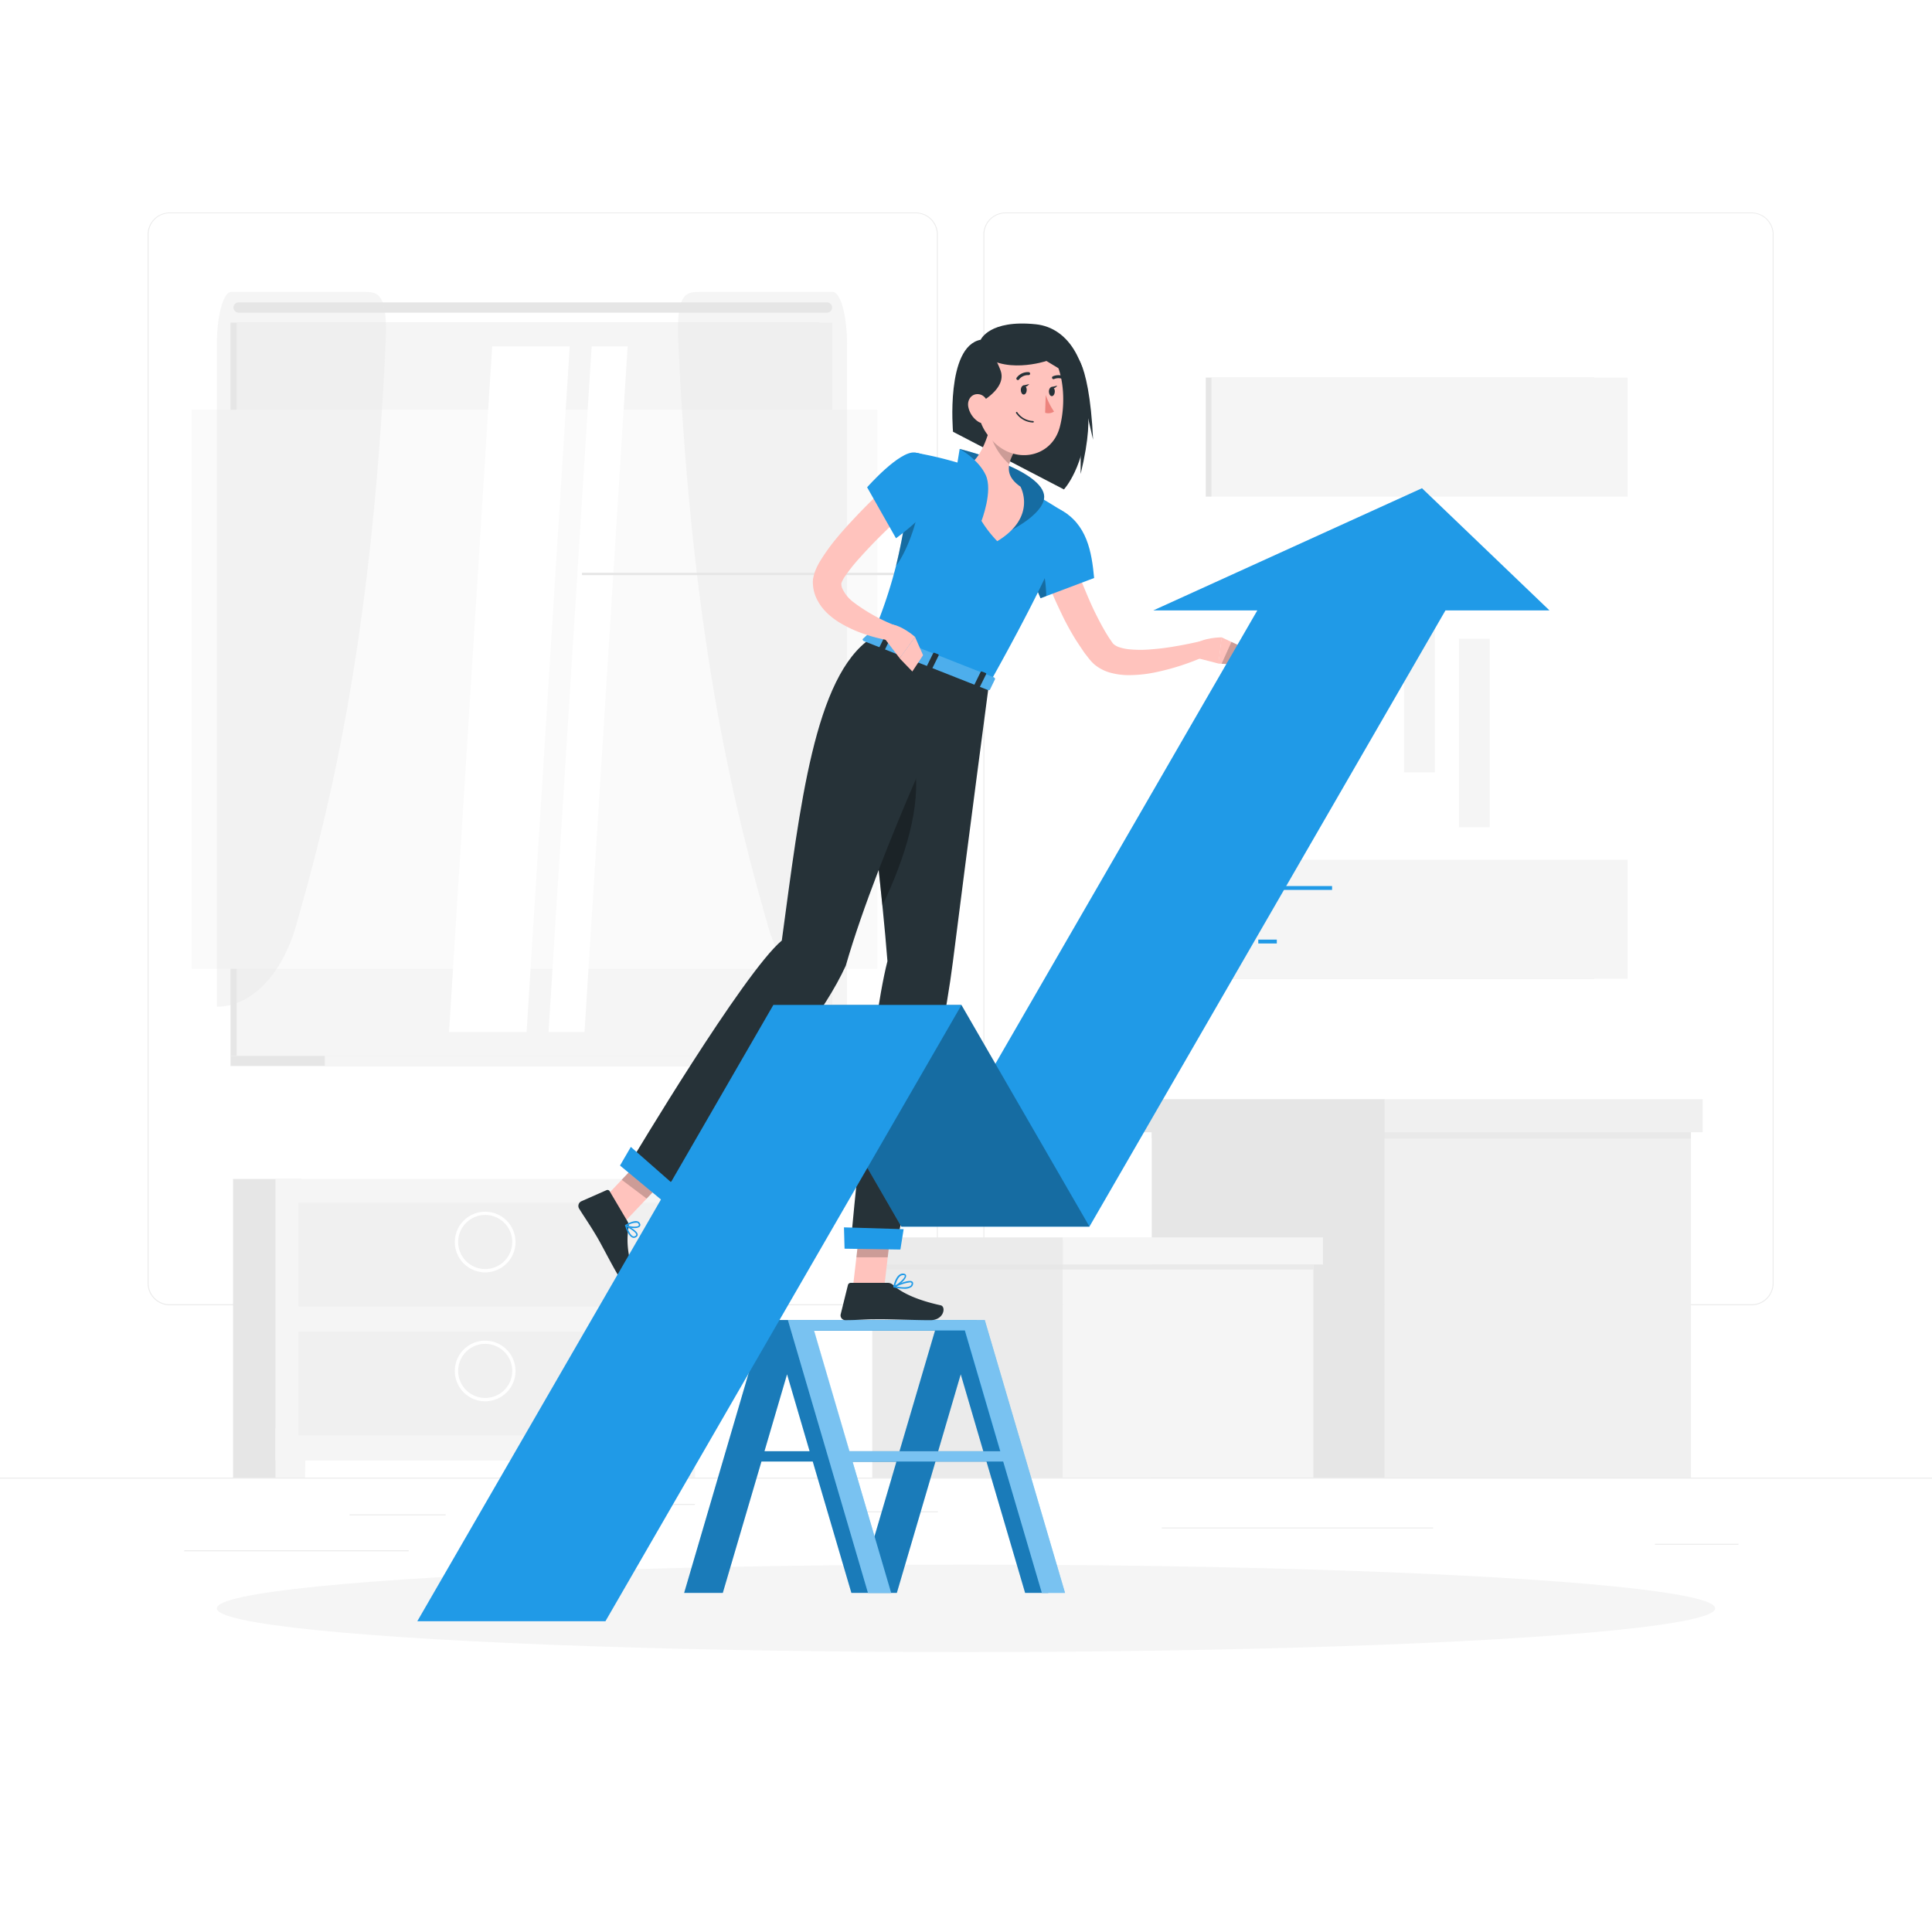 <?xml version="1.0" encoding="UTF-8"?> <svg xmlns="http://www.w3.org/2000/svg" xmlns:xlink="http://www.w3.org/1999/xlink" xmlns:svgjs="http://svgjs.com/svgjs" class="animated" id="freepik_stories-rising" viewBox="0 0 500 500" version="1.1"><style>svg#freepik_stories-rising:not(.animated) .animable {opacity: 0;}svg#freepik_stories-rising.animated #freepik--Arrow--inject-278 {animation: 1.5s Infinite linear floating;animation-delay: 0s;} @keyframes floating { 0% { opacity: 1; transform: translateY(0px); } 50% { transform: translateY(-10px); } 100% { opacity: 1; transform: translateY(0px); } } </style><g id="freepik--background-complete--inject-278" class="animable" style="transform-origin: 250px 228.23px;"><rect y="382.4" width="500" height="0.25" style="fill: rgb(235, 235, 235); transform-origin: 250px 382.525px;" id="eljl8x0i8c5rh" class="animable"></rect><rect x="90.46" y="391.92" width="24.87" height="0.25" style="fill: rgb(235, 235, 235); transform-origin: 102.895px 392.045px;" id="elnydsvzm68a" class="animable"></rect><rect x="152.33" y="389.21" width="27.5" height="0.25" style="fill: rgb(235, 235, 235); transform-origin: 166.08px 389.335px;" id="elqivv3t25hp" class="animable"></rect><rect x="47.67" y="401.21" width="58.11" height="0.25" style="fill: rgb(235, 235, 235); transform-origin: 76.725px 401.335px;" id="el2md2xqfmpg8" class="animable"></rect><rect x="428.3" y="399.53" width="21.6" height="0.25" style="fill: rgb(235, 235, 235); transform-origin: 439.1px 399.655px;" id="elznzkb1pz5uf" class="animable"></rect><rect x="214.79" y="391.14" width="27.93" height="0.25" style="fill: rgb(235, 235, 235); transform-origin: 228.755px 391.265px;" id="elih7yggh4mg9" class="animable"></rect><rect x="300.67" y="395.31" width="70.22" height="0.25" style="fill: rgb(235, 235, 235); transform-origin: 335.78px 395.435px;" id="eljr5q3zv0ahd" class="animable"></rect><path d="M237,337.8H43.91a5.71,5.71,0,0,1-5.7-5.71V60.66A5.71,5.71,0,0,1,43.91,55H237a5.71,5.71,0,0,1,5.71,5.71V332.09A5.71,5.71,0,0,1,237,337.8ZM43.91,55.2a5.46,5.46,0,0,0-5.45,5.46V332.09a5.46,5.46,0,0,0,5.45,5.46H237a5.47,5.47,0,0,0,5.46-5.46V60.66A5.47,5.47,0,0,0,237,55.2Z" style="fill: rgb(235, 235, 235); transform-origin: 140.46px 196.4px;" id="elyg6ae8dizpd" class="animable"></path><path d="M453.31,337.8H260.21a5.72,5.72,0,0,1-5.71-5.71V60.66A5.72,5.72,0,0,1,260.21,55h193.1A5.71,5.71,0,0,1,459,60.66V332.09A5.71,5.71,0,0,1,453.31,337.8ZM260.21,55.2a5.47,5.47,0,0,0-5.46,5.46V332.09a5.47,5.47,0,0,0,5.46,5.46h193.1a5.47,5.47,0,0,0,5.46-5.46V60.66a5.47,5.47,0,0,0-5.46-5.46Z" style="fill: rgb(235, 235, 235); transform-origin: 356.75px 196.4px;" id="el2cuzq3nl8wm" class="animable"></path><rect x="59.66" y="83.51" width="152.34" height="189.74" style="fill: rgb(230, 230, 230); transform-origin: 135.83px 178.38px;" id="elkezunlxop1d" class="animable"></rect><rect x="61.23" y="83.51" width="154.13" height="189.74" style="fill: rgb(245, 245, 245); transform-origin: 138.295px 178.38px;" id="elgod6d5khk9q" class="animable"></rect><path d="M61.76,80.92H214a1.34,1.34,0,0,0,1.34-1.34h0A1.34,1.34,0,0,0,214,78.25H61.76a1.34,1.34,0,0,0-1.33,1.33h0A1.34,1.34,0,0,0,61.76,80.92Z" style="fill: rgb(230, 230, 230); transform-origin: 137.885px 79.585px;" id="elq5o7549sbjr" class="animable"></path><rect x="59.66" y="273.25" width="152.34" height="2.64" style="fill: rgb(230, 230, 230); transform-origin: 135.83px 274.57px;" id="elxreatszzd6m" class="animable"></rect><rect x="84.06" y="273.25" width="146.74" height="2.64" style="fill: rgb(245, 245, 245); transform-origin: 157.43px 274.57px;" id="elwhqvdxbkh7r" class="animable"></rect><g id="elqjd2td86m5s"><rect x="49.57" y="106.04" width="177.46" height="144.68" style="fill: rgb(250, 250, 250); transform-origin: 138.3px 178.38px; transform: rotate(90deg);" class="animable"></rect></g><polygon points="116.21 267.11 127.37 89.65 147.44 89.65 136.28 267.11 116.21 267.11" style="fill: rgb(255, 255, 255); transform-origin: 131.825px 178.38px;" id="elquusgisjc3" class="animable"></polygon><polygon points="141.96 267.11 153.12 89.65 162.43 89.65 151.27 267.11 141.96 267.11" style="fill: rgb(255, 255, 255); transform-origin: 152.195px 178.38px;" id="eltwjs6vfqbze" class="animable"></polygon><g id="eltvzhcirgc6"><rect x="150.62" y="148.24" width="119.45" height="0.6" style="fill: rgb(230, 230, 230); transform-origin: 210.345px 148.54px; transform: rotate(90deg);" class="animable"></rect></g><g id="elbiykmfs3cjr"><g style="opacity: 0.4; transform-origin: 78.004px 168.045px;" class="animable"><path d="M56.11,89.34v171.2h0c8.87,0,16.88-8.23,20.51-21,7.69-26.93,19.54-71,23.2-151.15.56-12.38-2-12.84-5.38-12.84H59.82C57.77,75.58,56.11,81.74,56.11,89.34Z" style="fill: rgb(230, 230, 230); transform-origin: 78.004px 168.045px;" id="elajf7z3y0b5" class="animable"></path></g></g><g id="elcfkkvpn0d5h"><g style="opacity: 0.4; transform-origin: 197.336px 168.045px;" class="animable"><path d="M219.23,89.34v171.2h0c-8.86,0-16.87-8.23-20.51-21-7.68-26.93-19.53-71-23.2-151.15-.56-12.38,2-12.84,5.38-12.84h34.62C217.57,75.58,219.23,81.74,219.23,89.34Z" style="fill: rgb(230, 230, 230); transform-origin: 197.336px 168.045px;" id="el5bsc6mledl8" class="animable"></path></g></g><rect x="162.16" y="305.12" width="17.67" height="77.27" style="fill: rgb(230, 230, 230); transform-origin: 170.995px 343.755px;" id="eljmafe91desr" class="animable"></rect><polygon points="172.18 382.4 179.83 382.4 179.83 369.58 172 369.58 172.18 382.4" style="fill: rgb(245, 245, 245); transform-origin: 175.915px 375.99px;" id="elbndieroaw5a" class="animable"></polygon><rect x="60.31" y="305.12" width="17.67" height="77.27" style="fill: rgb(230, 230, 230); transform-origin: 69.145px 343.755px;" id="elf5xwyi8zkvi" class="animable"></rect><rect x="71.3" y="305.12" width="108.53" height="72.86" style="fill: rgb(245, 245, 245); transform-origin: 125.565px 341.55px;" id="elxx12kj2nx6" class="animable"></rect><polygon points="78.95 382.4 71.3 382.4 71.3 369.58 79.14 369.58 78.95 382.4" style="fill: rgb(245, 245, 245); transform-origin: 75.22px 375.99px;" id="eloqfj0d7a8pe" class="animable"></polygon><rect x="77.24" y="311.25" width="96.66" height="26.87" style="fill: rgb(240, 240, 240); transform-origin: 125.57px 324.685px;" id="elsinvf27mqp" class="animable"></rect><path d="M125.57,329.29a7.85,7.85,0,1,1,7.84-7.84A7.85,7.85,0,0,1,125.57,329.29Zm0-14.86a7,7,0,1,0,7,7A7,7,0,0,0,125.57,314.43Z" style="fill: rgb(255, 255, 255); transform-origin: 125.56px 321.44px;" id="eleilpwluf5zb" class="animable"></path><rect x="77.24" y="344.62" width="96.66" height="26.87" style="fill: rgb(240, 240, 240); transform-origin: 125.57px 358.055px;" id="elvn71nkoa0y" class="animable"></rect><path d="M125.57,362.66a7.85,7.85,0,1,1,7.84-7.85A7.86,7.86,0,0,1,125.57,362.66Zm0-14.87a7,7,0,1,0,7,7A7,7,0,0,0,125.57,347.79Z" style="fill: rgb(255, 255, 255); transform-origin: 125.56px 354.81px;" id="elq449uiu92mh" class="animable"></path><g id="elcl7ra1g1q2g"><rect x="298.07" y="293.02" width="60.3" height="89.37" style="fill: rgb(230, 230, 230); transform-origin: 328.22px 337.705px; transform: rotate(180deg);" class="animable"></rect></g><rect x="358.36" y="293.02" width="79.25" height="89.37" style="fill: rgb(240, 240, 240); transform-origin: 397.985px 337.705px;" id="elsay0gaz37k" class="animable"></rect><g id="elt5snsht9zoe"><rect x="298.07" y="285.41" width="139.54" height="9.26" style="fill: rgb(230, 230, 230); opacity: 0.7; mix-blend-mode: multiply; transform-origin: 367.84px 290.04px; transform: rotate(180deg);" class="animable"></rect></g><g id="el64n6r9ieco2"><rect x="295.03" y="284.47" width="63.34" height="8.56" style="fill: rgb(230, 230, 230); transform-origin: 326.7px 288.75px; transform: rotate(180deg);" class="animable"></rect></g><rect x="358.36" y="284.47" width="82.29" height="8.56" style="fill: rgb(240, 240, 240); transform-origin: 399.505px 288.75px;" id="el9uybkm518gl" class="animable"></rect><g id="el6wysldjzv56"><rect x="225.75" y="327.23" width="49.33" height="55.16" style="fill: rgb(235, 235, 235); transform-origin: 250.415px 354.81px; transform: rotate(180deg);" class="animable"></rect></g><rect x="275.07" y="327.23" width="64.83" height="55.16" style="fill: rgb(245, 245, 245); transform-origin: 307.485px 354.81px;" id="elenq6m9apafo" class="animable"></rect><g id="elbfzw18csjbc"><rect x="225.75" y="321" width="114.16" height="7.57" style="fill: rgb(230, 230, 230); opacity: 0.7; mix-blend-mode: multiply; transform-origin: 282.83px 324.785px; transform: rotate(180deg);" class="animable"></rect></g><g id="eltl47p1id7m"><rect x="223.26" y="320.23" width="51.82" height="7" style="fill: rgb(235, 235, 235); transform-origin: 249.17px 323.73px; transform: rotate(180deg);" class="animable"></rect></g><rect x="275.07" y="320.23" width="67.32" height="7" style="fill: rgb(245, 245, 245); transform-origin: 308.73px 323.73px;" id="elpnagn3taptm" class="animable"></rect><rect x="312.05" y="97.72" width="100.56" height="155.57" style="fill: rgb(230, 230, 230); transform-origin: 362.33px 175.505px;" id="el0uhnvhyu48i" class="animable"></rect><rect x="313.51" y="97.72" width="107.7" height="155.57" style="fill: rgb(245, 245, 245); transform-origin: 367.36px 175.505px;" id="eljjz6xmipz2i" class="animable"></rect><g id="elj4n5evc0e9q"><rect x="296.44" y="128.52" width="141.84" height="93.97" rx="5.4" style="fill: rgb(255, 255, 255); transform-origin: 367.36px 175.505px; transform: rotate(90deg);" class="animable"></rect></g><g id="elocn65fm8nw9"><rect x="363.38" y="151.11" width="7.96" height="48.79" style="fill: rgb(245, 245, 245); transform-origin: 367.36px 175.505px; transform: rotate(45deg);" class="animable"></rect></g><g id="elhi197jrrcl"><rect x="349.19" y="136.92" width="7.96" height="48.79" style="fill: rgb(245, 245, 245); transform-origin: 353.17px 161.315px; transform: rotate(45deg);" class="animable"></rect></g><g id="el6j49h8aii7a"><rect x="377.57" y="165.3" width="7.96" height="48.79" style="fill: rgb(245, 245, 245); transform-origin: 381.55px 189.695px; transform: rotate(45deg);" class="animable"></rect></g></g><g id="freepik--Shadow--inject-278" class="animable" style="transform-origin: 250px 416.24px;"><ellipse id="freepik--path--inject-278" cx="250" cy="416.24" rx="193.89" ry="11.32" style="fill: rgb(245, 245, 245); transform-origin: 250px 416.24px;" class="animable"></ellipse></g><g id="freepik--Character--inject-278" class="animable" style="transform-origin: 235.611px 247.984px;"><path d="M251.66,345.48l1.13-3.87h-55l-20.73,70.63h10l10-34h13.28l10,34h11.76l10-34H255.3l10,34h6Zm-53.82,30.1,5.85-19.92,5.84,19.92ZM224.15,405l-7.84-26.72H232Zm8.64-29.42H215.51l-8.83-30.1.34-1.17H242Zm10,0,5.85-19.92,5.84,19.92Z" style="fill: rgb(32, 154, 231); transform-origin: 224.18px 376.925px;" id="elbdv0wq0pdlo" class="animable"></path><g id="el971or0odv6c"><path d="M251.66,345.48l1.13-3.87h-55l-20.73,70.63h10l10-34h13.28l10,34h11.76l10-34H255.3l10,34h6Zm-53.82,30.1,5.85-19.92,5.84,19.92ZM224.15,405l-7.84-26.72H232Zm8.64-29.42H215.51l-8.83-30.1.34-1.17H242Zm10,0,5.85-19.92,5.84,19.92Z" style="opacity: 0.2; transform-origin: 224.18px 376.925px;" class="animable"></path></g><path d="M254.85,341.61H203.9l20.73,70.63h6l-10-34h39l10,34h6Zm-35,34-9.18-31.27h39l9.17,31.27Z" style="fill: rgb(32, 154, 231); transform-origin: 239.765px 376.925px;" id="elum3mq84nxgq" class="animable"></path><g id="el85nudqson2j"><path d="M254.85,341.61H203.9l20.73,70.63h6l-10-34h39l10,34h6m-55.73-36.66-9.18-31.27h39l9.17,31.27Z" style="fill: rgb(255, 255, 255); opacity: 0.4; transform-origin: 239.765px 376.925px;" class="animable"></path></g><path d="M253.81,87.92s2.21-5.25,14.25-4c8.75.91,14.07,10.33,13.41,23.66s-6.13,19.08-6.13,19.08l-28.7-14.92S244.68,89.67,253.81,87.92Z" style="fill: rgb(38, 50, 56); transform-origin: 263.994px 105.194px;" id="elxjhtn1om41" class="animable"></path><path d="M279.67,102v20.67C284.17,104.06,279.67,102,279.67,102Z" style="fill: rgb(38, 50, 56); transform-origin: 280.67px 112.335px;" id="elif1vvbkr1jm" class="animable"></path><path d="M278.21,93.66l4.68,20.13C281.85,91.25,277,90.21,278.21,93.66Z" style="fill: rgb(38, 50, 56); transform-origin: 280.454px 102.984px;" id="els76f8s96it" class="animable"></path><path d="M277.46,144.19c.73,1.94,1.5,4,2.32,6s1.64,4,2.53,6,1.84,3.86,2.83,5.7c.51.91,1,1.8,1.56,2.66.26.46.55.83.83,1.26l.37.54a1.81,1.81,0,0,0,.18.23,4,4,0,0,0,1.53.9,11.69,11.69,0,0,0,2.53.55,31,31,0,0,0,6,0,61.21,61.21,0,0,0,6.36-.83c2.13-.35,4.3-.82,6.37-1.29l1.35,3.77A62.63,62.63,0,0,1,299,174a33.92,33.92,0,0,1-7.32.72,18.16,18.16,0,0,1-4.07-.56,10.94,10.94,0,0,1-4.35-2.18,10.07,10.07,0,0,1-1-1c-.18-.2-.25-.3-.35-.42l-.29-.36c-.37-.49-.79-1-1.12-1.47l-1-1.49-1-1.51a70,70,0,0,1-3.41-6.14c-1-2.09-2-4.18-2.88-6.3s-1.7-4.23-2.44-6.5Z" style="fill: rgb(255, 195, 189); transform-origin: 290.995px 159.456px;" id="el430ajydyy0c" class="animable"></path><path d="M310.35,170.44l5,1.29.85-6.78s-5.07-.06-7.49,2.17Z" style="fill: rgb(255, 195, 189); transform-origin: 312.455px 168.34px;" id="el8f72rzevrgi" class="animable"></path><polygon points="321.54 172.12 320.83 167.12 316.15 164.95 315.31 171.73 321.54 172.12" style="fill: rgb(255, 195, 189); transform-origin: 318.425px 168.535px;" id="el120vlv94n08o" class="animable"></polygon><g id="el5dlk7joyf54"><polygon points="321.54 172.12 320.83 167.12 318.7 166.13 316.15 171.78 321.54 172.12" style="opacity: 0.2; transform-origin: 318.845px 169.125px;" class="animable"></polygon></g><path d="M263.55,138.73c.31,2.6,2.2,7.61,3.74,11.36,1.12,2.7,2,4.73,2,4.73l1.49-.56,12.38-4.67c-.63-6.72-1.81-14.06-8.89-17.76C269.87,129.5,263,134.08,263.55,138.73Z" style="fill: rgb(32, 154, 231); transform-origin: 273.339px 143.012px;" id="elttdssbri5n" class="animable"></path><g id="eltu5wrkrixfk"><path d="M267.29,150.09c1.12,2.7,2,4.73,2,4.73l1.49-.56c-.08-2.64-.41-6.82-1.73-8.77A11.43,11.43,0,0,0,267.29,150.09Z" style="opacity: 0.3; transform-origin: 269.035px 150.155px;" class="animable"></path></g><polygon points="220.68 333.59 228.7 334.35 230.85 315.85 222.84 315.09 220.68 333.59" style="fill: rgb(255, 195, 189); transform-origin: 225.765px 324.72px;" id="eld7pjmqhvm4" class="animable"></polygon><polygon points="154.67 311.9 161.13 316.77 173.98 303.21 167.52 298.35 154.67 311.9" style="fill: rgb(255, 195, 189); transform-origin: 164.325px 307.56px;" id="elwmehxz93k6e" class="animable"></polygon><path d="M162.4,316.1l-4.63-7.83a.63.63,0,0,0-.8-.26l-6.55,2.89a1.34,1.34,0,0,0-.55,1.88c1.67,2.69,2.6,3.91,4.64,7.35,1.25,2.12,3.72,7,5.45,9.91s4.64,1.31,4.17-.07c-2.09-6.17-1.87-9.67-1.46-12.45A2.11,2.11,0,0,0,162.4,316.1Z" style="fill: rgb(38, 50, 56); transform-origin: 156.932px 319.814px;" id="elmxia35rss1h" class="animable"></path><path d="M229.72,332h-9.55a.76.76,0,0,0-.73.58l-1.87,7.55a1.23,1.23,0,0,0,1.21,1.52c3.36,0,5-.24,9.16-.24,2.58,0,9.26.25,12.83.25s4.12-3.53,2.67-3.85c-6.52-1.43-10.3-3.4-12.35-5.29A2,2,0,0,0,229.72,332Z" style="fill: rgb(38, 50, 56); transform-origin: 230.86px 336.83px;" id="elikv2g31dn5" class="animable"></path><g id="elb3ajjgbrob"><polygon points="230.85 315.85 229.74 325.39 221.63 325.39 222.83 315.09 230.85 315.85" style="opacity: 0.2; transform-origin: 226.24px 320.24px;" class="animable"></polygon></g><g id="elfcw4ickhie6"><polygon points="167.52 298.35 173.97 303.22 167.35 310.2 160.89 305.33 167.52 298.35" style="opacity: 0.2; transform-origin: 167.43px 304.275px;" class="animable"></polygon></g><path d="M225.5,165.1l30.43,12c23.24-41.55,20.29-44,20.29-44s-4.8-3.2-9.83-5.93c-.76-.41-1.53-.81-2.29-1.2a105.13,105.13,0,0,0-13.81-5.45c-.7-.24-1.39-.46-2.09-.68a97.72,97.72,0,0,0-11.46-2.7c-.72,5.92-1.4,10.92-2.1,15.26-.9,5.66-1.8,10.18-2.76,14.08A122.17,122.17,0,0,1,225.5,165.1Z" style="fill: rgb(32, 154, 231); transform-origin: 250.92px 147.12px;" id="el0lw98j8mgqv" class="animable"></path><g id="elpkaas3ten8"><path d="M231.88,146.45c3.16-4.08,6.43-13.78,5.85-17.54l-3.09,3.46C233.74,138,232.84,142.55,231.88,146.45Z" style="opacity: 0.3; transform-origin: 234.839px 137.68px;" class="animable"></path></g><path d="M270.18,128c-1.27-6.78-21.82-11.81-21.82-11.81L260,136.39l1.84.74S271,132.51,270.18,128Z" style="fill: rgb(32, 154, 231); transform-origin: 259.296px 126.66px;" id="el19wcmvmrjgj" class="animable"></path><g id="elx6lm8zek72m"><path d="M270.18,128c-1.27-6.78-21.82-11.81-21.82-11.81L260,136.39l1.84.74S271,132.51,270.18,128Z" style="opacity: 0.3; transform-origin: 259.296px 126.66px;" class="animable"></path></g><path d="M255.89,111.77c-1.18,3.85-3,7.61-5.61,8.72,0,0-1.41,10,7.81,19.57,10.43-6.32,6-14.12,6-14.12-4.53-3.15-3.42-6.51-.07-11.52l-3.4-3.08A2.56,2.56,0,0,0,255.89,111.77Z" style="fill: rgb(255, 195, 189); transform-origin: 257.614px 125.004px;" id="elogju6ryrtcd" class="animable"></path><path d="M247.79,119.69l.57-3.5s4.75,2.56,6.72,6.7S254,134.83,254,134.83l-7.38-7.05Z" style="fill: rgb(32, 154, 231); transform-origin: 251.181px 125.51px;" id="el8r4t4t4ttqs" class="animable"></path><g id="eltlvxosb3f9e"><path d="M260.63,111.33a2.57,2.57,0,0,0-4.61.09,16.79,16.79,0,0,0,5.19,8.72,17.28,17.28,0,0,1,2.81-5.72Z" style="opacity: 0.2; transform-origin: 260.02px 115.04px;" class="animable"></path></g><path d="M252.63,98c.22,8.06.15,11.47,4,15.81,5.8,6.54,15.47,4.72,17.62-3.2,1.93-7.12,1.24-19.1-6.38-22.73A10.6,10.6,0,0,0,252.63,98Z" style="fill: rgb(255, 195, 189); transform-origin: 263.888px 102.298px;" id="elt9kt3bl78dg" class="animable"></path><path d="M253.4,90.92c6,6.34,17.42,2.5,17.42,2.5l6,3.63-3.18-7.22-7-4.11S250.33,87.67,253.4,90.92Z" style="fill: rgb(38, 50, 56); transform-origin: 264.918px 91.385px;" id="el9r4lic89iva" class="animable"></path><path d="M254.06,88.42a19.24,19.24,0,0,1,4.83,7.33c2,5-6,8.83-6,8.83S246.39,97.75,254.06,88.42Z" style="fill: rgb(38, 50, 56); transform-origin: 254.765px 96.5px;" id="el6ugm6tks7vu" class="animable"></path><path d="M250.6,105.32a6,6,0,0,0,2.5,3.76c1.71,1.15,3.15-.23,3.17-2.19,0-1.76-.85-4.48-2.8-4.84S250.22,103.44,250.6,105.32Z" style="fill: rgb(255, 195, 189); transform-origin: 253.402px 105.751px;" id="el3lvnqe2536j" class="animable"></path><path d="M255.93,177.1s-5.39,40.62-9.33,71.86C243.47,273.79,232,321.65,232,321.65l-11.71-1.16s4.89-54.31,9.38-71.74c-2.77-35.85-10-70.56,1.81-81.47Z" style="fill: rgb(38, 50, 56); transform-origin: 238.11px 244.465px;" id="elc93pgyu3if" class="animable"></path><polygon points="218.42 317.64 233.86 318.11 233.02 323.38 218.57 323.16 218.42 317.64" style="fill: rgb(32, 154, 231); transform-origin: 226.14px 320.51px;" id="elvgc2ha339so" class="animable"></polygon><g id="el1v2ny58dqys"><path d="M236.72,198.09,225,188.35c-.41,12.53,1.64,28.73,3.37,46C234.3,221.93,238.41,208.64,236.72,198.09Z" style="opacity: 0.3; transform-origin: 231.025px 211.35px;" class="animable"></path></g><path d="M249.25,174.58s-21.68,45.19-30.36,75.33c-10.84,23.83-47.26,58-47.26,58l-8.3-7.41s29.11-48.81,39-57.09c4.74-34.91,8.45-68.43,23.16-78.29Z" style="fill: rgb(38, 50, 56); transform-origin: 206.29px 236.515px;" id="elmo6nj41sdbq" class="animable"></path><polygon points="171.23 310.57 160.46 301.64 163.26 296.82 175.07 307.19 171.23 310.57" style="fill: rgb(32, 154, 231); transform-origin: 167.765px 303.695px;" id="el64mgsqpo204" class="animable"></polygon><path d="M225.7,163.12l-2.37,2.21c-.18.17,0,.49.34.62l31.91,12.59c.28.11.55.07.63-.1l1.28-2.64c.08-.18-.1-.44-.4-.56l-30.81-12.16A.58.58,0,0,0,225.7,163.12Z" style="fill: rgb(32, 154, 231); transform-origin: 240.384px 170.811px;" id="el3tpz0wkhpyz" class="animable"></path><g id="elevglyvs38z4"><path d="M225.7,163.12l-2.37,2.21c-.18.17,0,.49.34.62l31.91,12.59c.28.11.55.07.63-.1l1.28-2.64c.08-.18-.1-.44-.4-.56l-30.81-12.16A.58.58,0,0,0,225.7,163.12Z" style="fill: rgb(255, 255, 255); opacity: 0.2; transform-origin: 240.384px 170.811px;" class="animable"></path></g><path d="M228.58,168.23l-.83-.33c-.16-.06-.25-.2-.21-.3l1.69-3.41c.05-.1.22-.13.38-.07l.83.33c.16.06.26.2.21.3L229,168.17C228.92,168.27,228.74,168.3,228.58,168.23Z" style="fill: rgb(38, 50, 56); transform-origin: 229.097px 166.179px;" id="elaluo7is7q3t" class="animable"></path><path d="M253.16,177.93l-.83-.33c-.16-.06-.26-.2-.21-.3l1.68-3.42c0-.1.23-.13.39-.06l.83.32c.16.07.26.2.21.3l-1.69,3.42C253.49,178,253.32,178,253.16,177.93Z" style="fill: rgb(38, 50, 56); transform-origin: 253.675px 175.879px;" id="ele1t9t8uy2ob" class="animable"></path><path d="M240.87,173.08l-.83-.33c-.16-.06-.26-.2-.21-.3l1.68-3.42c.05-.1.23-.13.39-.06l.83.33c.16.06.26.19.21.3L241.26,173C241.21,173.11,241,173.14,240.87,173.08Z" style="fill: rgb(38, 50, 56); transform-origin: 241.385px 171.021px;" id="elc9pwrv85l3q" class="animable"></path><path d="M264.18,100.88c0,.66.31,1.21.73,1.23s.78-.49.8-1.14-.31-1.21-.73-1.23S264.21,100.23,264.18,100.88Z" style="fill: rgb(38, 50, 56); transform-origin: 264.945px 100.925px;" id="ele6bv0xls3ac" class="animable"></path><path d="M271.45,101.29c0,.65.31,1.2.73,1.23s.77-.49.8-1.15-.31-1.2-.73-1.22S271.48,100.64,271.45,101.29Z" style="fill: rgb(38, 50, 56); transform-origin: 272.216px 101.335px;" id="el3xnca6tq6sc" class="animable"></path><path d="M272.07,100.17l1.56-.36S272.79,101,272.07,100.17Z" style="fill: rgb(38, 50, 56); transform-origin: 272.85px 100.137px;" id="el8cjecy2telo" class="animable"></path><path d="M270.63,102.21a18.11,18.11,0,0,0,2.16,4.3,2.71,2.71,0,0,1-2.31.31Z" style="fill: rgb(237, 132, 126); transform-origin: 271.635px 104.58px;" id="el7zrq26u8b2x" class="animable"></path><path d="M267.43,109.34a.24.24,0,0,0,.12-.18.21.21,0,0,0-.19-.2,5.2,5.2,0,0,1-4.08-2.26.2.2,0,0,0-.26-.07.21.21,0,0,0-.07.27,5.57,5.57,0,0,0,4.4,2.45Z" style="fill: rgb(38, 50, 56); transform-origin: 265.238px 107.979px;" id="ell48we3uh55" class="animable"></path><path d="M263.55,98.34a.31.31,0,0,0,.16-.12,2.94,2.94,0,0,1,2.46-1.14.39.39,0,0,0,.42-.34.4.4,0,0,0-.34-.43,3.64,3.64,0,0,0-3.13,1.42.39.39,0,0,0,.06.54A.39.39,0,0,0,263.55,98.34Z" style="fill: rgb(38, 50, 56); transform-origin: 264.815px 97.331px;" id="el7jrerggep59" class="animable"></path><path d="M276.05,98.21a.1.1,0,0,0,0,0,.4.4,0,0,0-.14-.53,3.7,3.7,0,0,0-3.45-.28.39.39,0,0,0-.16.51.39.39,0,0,0,.51.18,3,3,0,0,1,2.73.25A.36.36,0,0,0,276.05,98.21Z" style="fill: rgb(38, 50, 56); transform-origin: 274.18px 97.748px;" id="elm7p97118uw" class="animable"></path><path d="M163.65,320.28l.12.05a1.05,1.05,0,0,0,1-.27.65.65,0,0,0,.26-.61c-.13-1-2.71-2.31-3-2.45a.17.17,0,0,0-.2,0,.19.19,0,0,0-.06.2C162.09,318.22,162.74,319.89,163.65,320.28Zm-1.36-2.73c1,.55,2.31,1.41,2.37,1.95a.27.27,0,0,1-.12.27.72.72,0,0,1-.67.19C163.35,319.8,162.77,318.91,162.29,317.55Z" style="fill: rgb(32, 154, 231); transform-origin: 163.399px 318.665px;" id="elyclw21zqj0d" class="animable"></path><path d="M162.06,317.43c.88.39,2.83.64,3.45.05a.67.67,0,0,0,.12-.83,1,1,0,0,0-.63-.57c-1.1-.34-3.06.87-3.14.93a.19.19,0,0,0-.09.17.19.19,0,0,0,.1.16Zm2.91-.95a.64.64,0,0,1,.32.33c.1.23,0,.33,0,.39-.41.39-2,.29-2.88-.05a4.26,4.26,0,0,1,2.51-.7Z" style="fill: rgb(32, 154, 231); transform-origin: 163.746px 316.925px;" id="ellpqcvcacp8" class="animable"></path><path d="M234,333.53a3.12,3.12,0,0,0,1.85-.45,1.16,1.16,0,0,0,.46-.92.57.57,0,0,0-.25-.52c-.89-.58-4.1.89-4.73,1.2a.17.17,0,0,0-.1.19.2.2,0,0,0,.15.17A13.17,13.17,0,0,0,234,333.53Zm1.47-1.65a.65.65,0,0,1,.38.08.19.19,0,0,1,.08.18.79.79,0,0,1-.32.64c-.55.42-1.86.48-3.58.16A11.61,11.61,0,0,1,235.47,331.88Z" style="fill: rgb(32, 154, 231); transform-origin: 233.769px 332.522px;" id="elcug67t6cdd4" class="animable"></path><path d="M231.42,333.2h.07c1.07-.45,3.19-2.19,3-3.09,0-.2-.17-.44-.66-.5-1.91-.23-2.61,3.22-2.64,3.37a.16.16,0,0,0,.07.18A.18.18,0,0,0,231.42,333.2ZM233.7,330h.13c.2,0,.31.08.33.17.08.53-1.38,1.9-2.46,2.5C231.93,331.82,232.56,330,233.7,330Z" style="fill: rgb(32, 154, 231); transform-origin: 232.843px 331.402px;" id="eljem48osppvn" class="animable"></path><path d="M264.8,99.77l1.56-.37S265.52,100.58,264.8,99.77Z" style="fill: rgb(38, 50, 56); transform-origin: 265.58px 99.727px;" id="elyeuevu6d2gk" class="animable"></path><path d="M236.75,130.21c-3.23,3-6.49,6.11-9.61,9.23-1.56,1.57-3.07,3.17-4.51,4.78a44.42,44.42,0,0,0-3.89,4.85,8.74,8.74,0,0,0-1,1.86s0,0,0,0,0-.13,0,0a2.29,2.29,0,0,0,0,.37,4.29,4.29,0,0,0,.16.81,9.35,9.35,0,0,0,3.06,3.8A45.42,45.42,0,0,0,232,162l-1,3.89c-1.25-.18-2.37-.42-3.54-.7a35.81,35.81,0,0,1-3.46-1,32.13,32.13,0,0,1-6.76-3.09,18.75,18.75,0,0,1-3.22-2.48,13,13,0,0,1-2.7-3.73,10,10,0,0,1-.79-2.46,9.7,9.7,0,0,1-.15-1.32,6.49,6.49,0,0,1,0-.87c0-.28.07-.59.12-.83a11.11,11.11,0,0,1,.82-2.45c.31-.68.64-1.28,1-1.86a50.72,50.72,0,0,1,4.34-6c1.52-1.83,3.1-3.56,4.7-5.25,3.2-3.4,6.49-6.57,10-9.68Z" style="fill: rgb(255, 195, 189); transform-origin: 223.558px 145.03px;" id="elaon6orgibxw" class="animable"></path><path d="M228.84,165.12l4,5.24,4-5.51s-3.75-3.4-7-3.33Z" style="fill: rgb(255, 195, 189); transform-origin: 232.84px 165.939px;" id="el944d828ic3d" class="animable"></path><polygon points="236.11 173.78 238.89 169.57 236.82 164.85 232.81 170.36 236.11 173.78" style="fill: rgb(255, 195, 189); transform-origin: 235.85px 169.315px;" id="elqyiyl5ftbw" class="animable"></polygon><path d="M236.74,117.11c-4-.46-12.33,9-12.33,9l7.47,13.19s11.07-7.83,10.66-12.84C242.18,122.06,241.83,117.69,236.74,117.11Z" style="fill: rgb(32, 154, 231); transform-origin: 233.481px 128.197px;" id="elfcpkmk7rwce" class="animable"></path></g><g id="freepik--Arrow--inject-278" class="animable animator-active" style="transform-origin: 254.505px 272.96px;"><g id="elvc4nmmagvc9"><rect x="325.64" y="243.17" width="4.8" height="1" style="fill: rgb(32, 154, 231); transform-origin: 328.04px 243.67px; transform: rotate(-59.98deg);" class="animable"></rect></g><g id="elnt3b212t4v"><rect x="327.36" y="229.31" width="17.38" height="1" style="fill: rgb(32, 154, 231); transform-origin: 336.05px 229.81px; transform: rotate(-59.98deg);" class="animable"></rect></g><polygon points="368.01 126.35 298.46 157.98 325.39 157.98 233.26 317.44 281.95 317.44 374.08 157.98 401.01 157.98 368.01 126.35" style="fill: rgb(32, 154, 231); transform-origin: 317.135px 221.895px;" id="elvrezozbqn6p" class="animable"></polygon><polygon points="281.95 317.44 233.26 317.44 200.14 260.1 248.82 260.1 281.95 317.44" style="fill: rgb(32, 154, 231); transform-origin: 241.045px 288.77px;" id="el1wvan3ai0cc" class="animable"></polygon><g id="ell72c388m66j"><polygon points="281.95 317.44 233.26 317.44 200.14 260.1 248.82 260.1 281.95 317.44" style="opacity: 0.3; transform-origin: 241.045px 288.77px;" class="animable"></polygon></g><polygon points="248.83 260.1 200.13 260.1 108 419.57 156.69 419.57 248.83 260.1" style="fill: rgb(32, 154, 231); transform-origin: 178.415px 339.835px;" id="elvf0a2v2lhsj" class="animable"></polygon></g><defs><filter id="active" height="200%"><feMorphology in="SourceAlpha" result="DILATED" operator="dilate" radius="2"></feMorphology><feFlood flood-color="#32DFEC" flood-opacity="1" result="PINK"></feFlood><feComposite in="PINK" in2="DILATED" operator="in" result="OUTLINE"></feComposite><feMerge><feMergeNode in="OUTLINE"></feMergeNode><feMergeNode in="SourceGraphic"></feMergeNode></feMerge></filter><filter id="hover" height="200%"><feMorphology in="SourceAlpha" result="DILATED" operator="dilate" radius="2"></feMorphology><feFlood flood-color="#ff0000" flood-opacity="0.5" result="PINK"></feFlood><feComposite in="PINK" in2="DILATED" operator="in" result="OUTLINE"></feComposite><feMerge><feMergeNode in="OUTLINE"></feMergeNode><feMergeNode in="SourceGraphic"></feMergeNode></feMerge><feColorMatrix type="matrix" values="0 0 0 0 0 0 1 0 0 0 0 0 0 0 0 0 0 0 1 0 "></feColorMatrix></filter></defs></svg> 